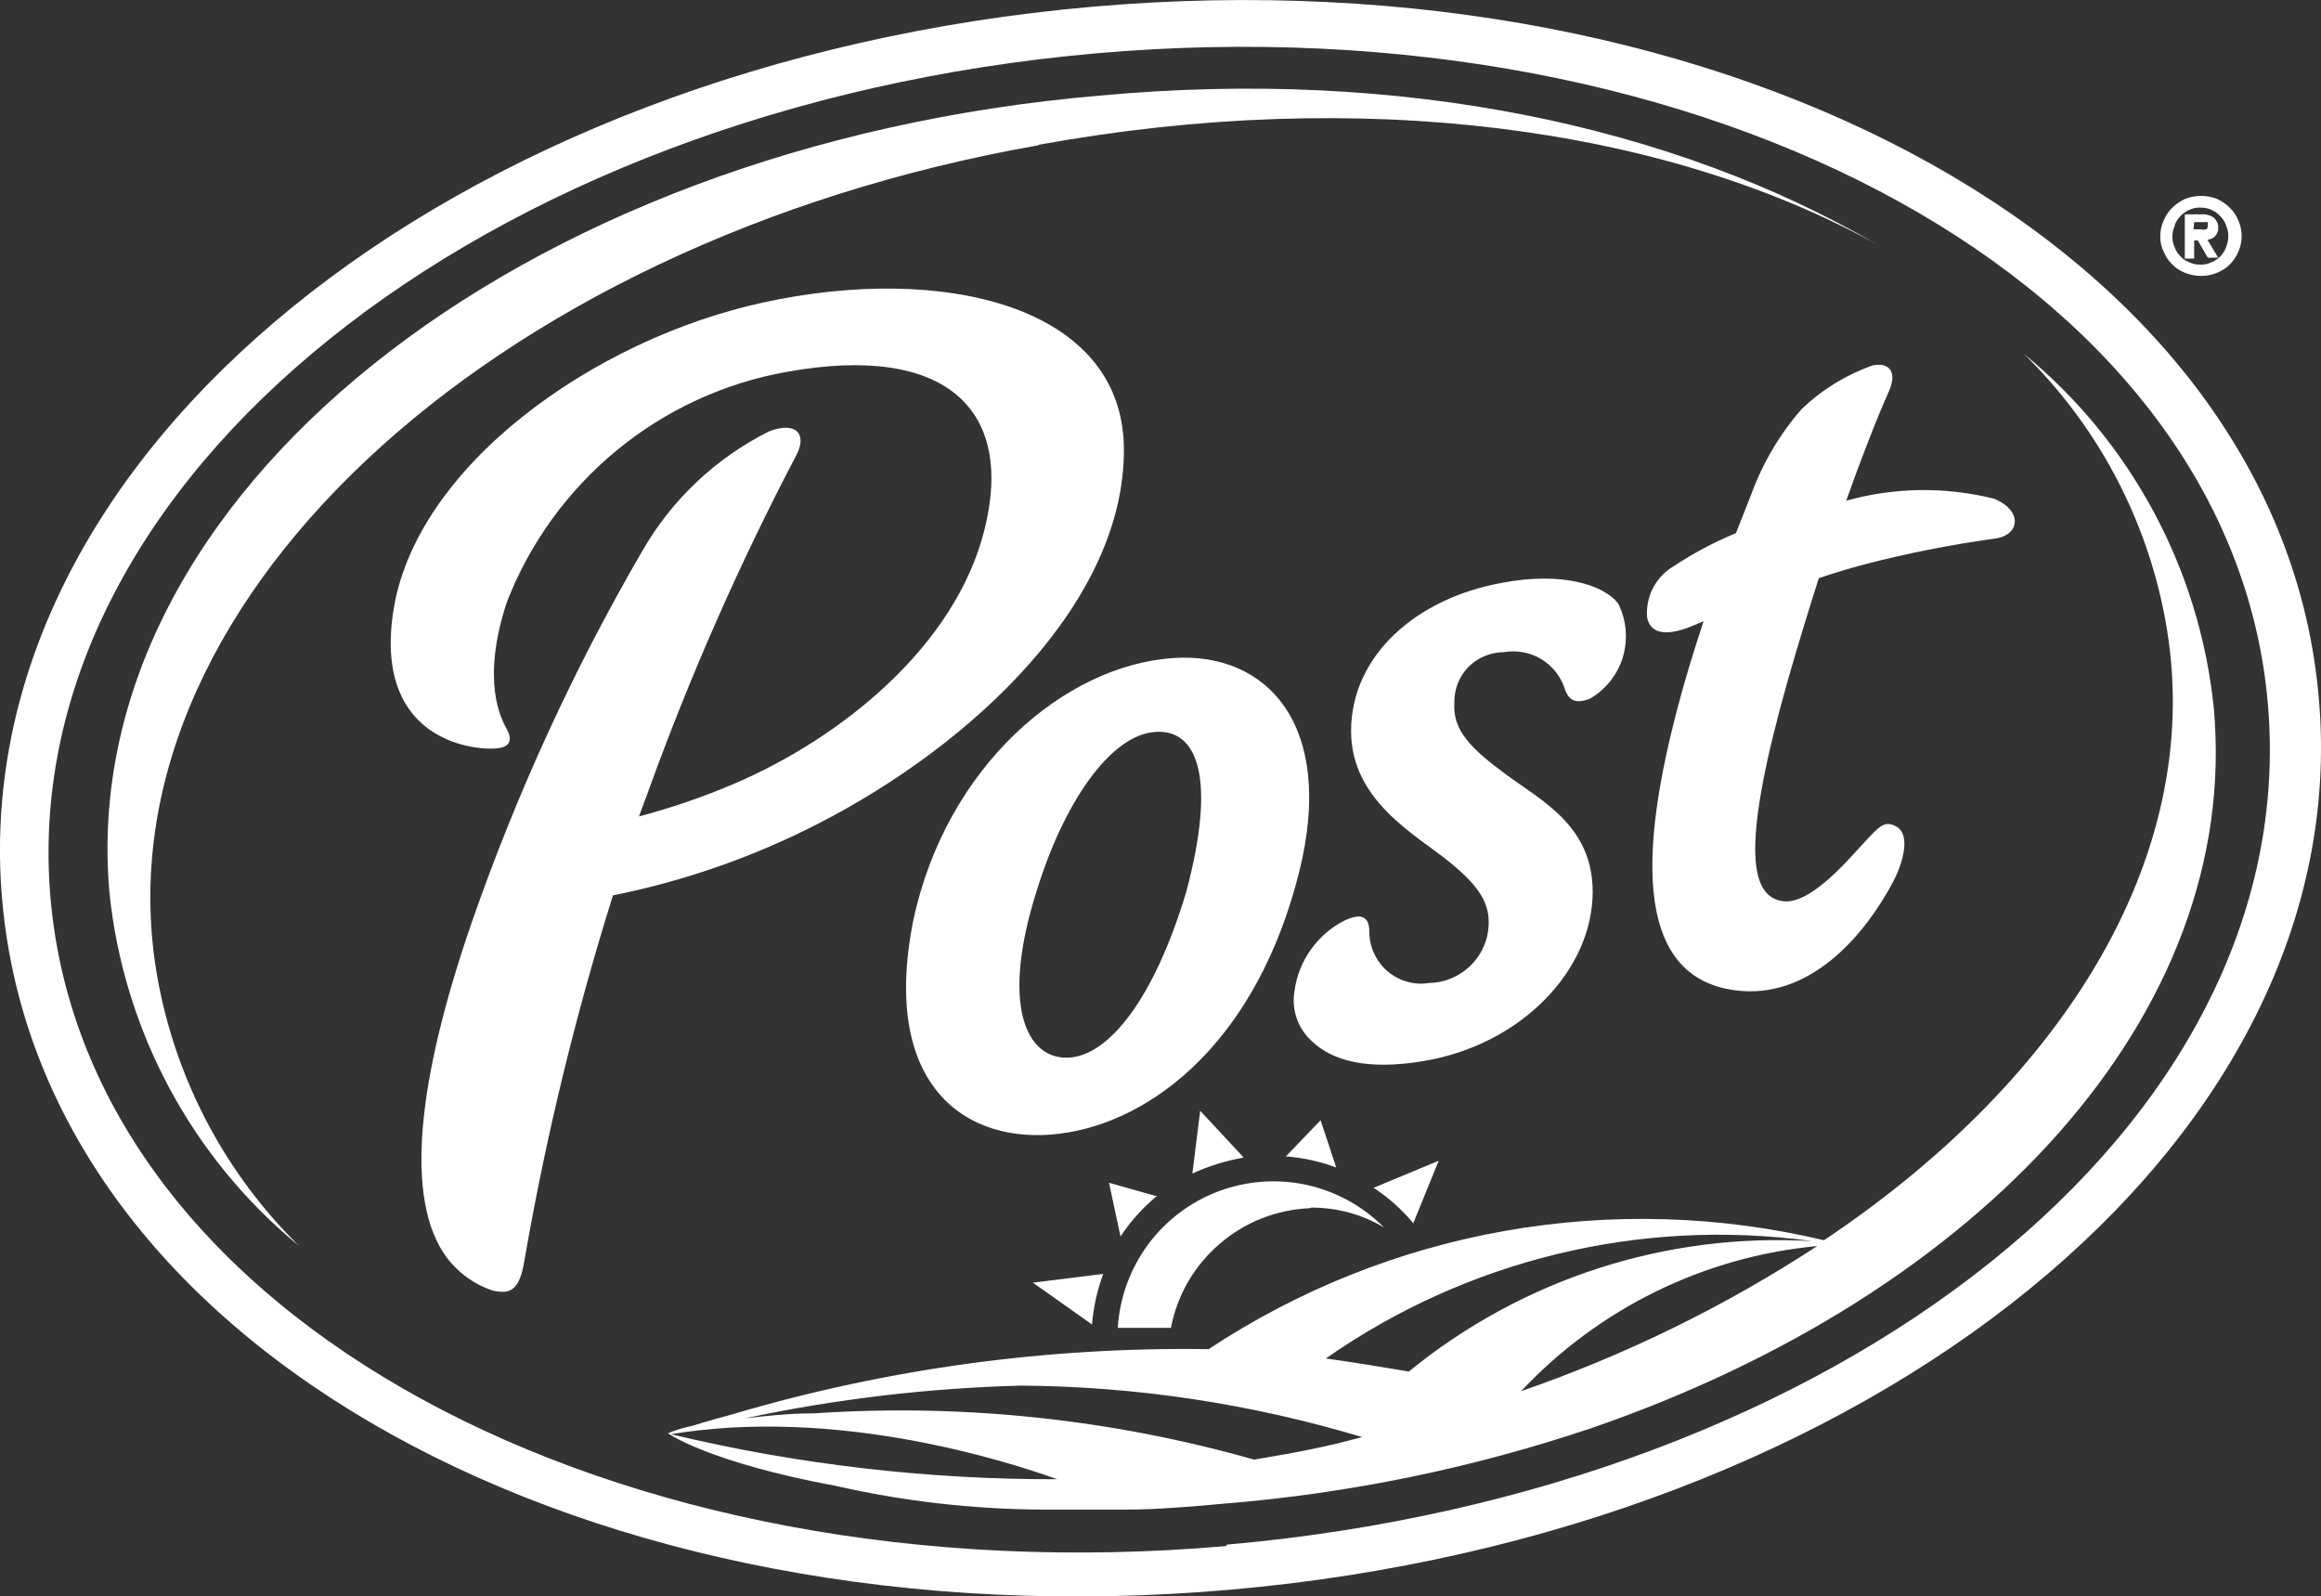 <svg version="1.2" xmlns="http://www.w3.org/2000/svg" viewBox="0 0 1515 1042" width="1515" height="1042">
	<rect x="0" y="0" width="1515" height="1042" fill="#333333" stroke="none"/>
	<title>pstttt-svg</title>
	<style>
		.s0 { fill: #ffffff } 
	</style>
	<path id="Layer" fill-rule="evenodd" class="s0" d="m803.1 1037.6c-418.1 36.6-775.2-157.3-801.6-449.2-26.3-291.9 293.4-547.4 711.5-584 418.2-36.6 775.7 160.2 800.6 451.5 25.3 289.3-292.4 545.1-710.5 581.7zm-2.5-29.4c400-35.1 702.8-273.6 679.8-547.9-22.9-274.2-364.7-460.6-764.8-425.5-400.1 35.1-706.6 278.1-682.6 551.7 24 273.6 367.7 457.5 767.6 422.6zm-122.6-913.4c-360.8 63.4-618.5 304-575.1 544 12 66.3 44.3 127.3 92.4 174.5-70.2-57.6-114.7-140.7-123.9-231.1-22.5-257.9 266.7-487.4 646.5-519.8 197.2-18.3 374.4 19.8 507.4 97.2-139.2-77-336.8-103.4-547.3-65.1zm767 367.1c18.2 199.8-151.7 382.7-406.7 470.4-77.4 26-157.6 42.5-239 49.1-21.2 2-44.8 3.9-63.7 3.9q-28.4 0-56.1 0c-44.9-0.3-89.5-5.4-133.2-15.3-84.2-15.6-110.3-34.5-110.3-34.5 5.2-2.2 10.6-3.8 16.1-4.9 0 0 10-3.2 26-7.5 100.8-29.8 205.6-44.1 310.8-42.5 58.6-38.7 124.4-65 193.5-77.2 69.1-12.2 140-10.1 208.2 6.1 159.2-106.4 250.1-255.3 222.9-404.2-12-66.4-44.4-127.4-92.6-174.5 70.2 57.6 114.8 140.6 124.1 231.1zm-222.7-223.4c10.8-2.2 16.2 4.2 10.8 16.6-3.6 7.8-14.2 32.9-28 71.7 31.5-8.8 64.7-9.2 96.5-1.3 19.5 8.1 16.5 24.4 0 26.1-28.7 4-57.1 9.6-85 16.9q-15.1 4-29.4 8.9c-6.3 19.8-13.1 41.7-19.9 65.5-29.8 105.1-26.6 142.2-3.6 145.3 18.5 2.6 44.4-29.1 53.5-38.7 9.1-9.6 13-14.9 21.3-9.6 8.2 5.4 4.2 22.4-3 36-16 30.2-50.2 74.7-98.8 70.9-77.1-6.2-61.8-106.9-42.5-181.7 5.3-20.5 11.5-40.7 17.8-59.6l-8.7 3.6c-13.8 5.5-25.9 5.7-28.2-6.2-0.5-6.7 0.9-13.4 4-19.4 3.2-5.9 8-10.9 13.8-14.2 12.7-8.4 26.1-15.5 40.2-21.3 4-10 7.4-18.7 10-25.3 7.4-20.4 18.6-39.3 32.9-55.7 13.3-12.7 29.1-22.4 46.3-28.5zm190-74.3c-1.6-3.1-2.3-6.5-2.2-10 0-3.5 0.7-7 2.2-10.2 1.2-3.1 3.1-5.9 5.5-8.3 2.4-2.4 5.2-4.3 8.3-5.8 6.8-2.7 14.4-2.7 21.2 0 3.1 1.5 5.9 3.4 8.3 5.8 2.4 2.4 4.2 5.2 5.5 8.3 1.4 3.2 2.1 6.7 2.1 10.2 0 3.4-0.7 6.8-2.1 10-1.3 3.1-3.2 5.9-5.5 8.3-2.4 2.4-5.2 4.2-8.3 5.5-6.8 2.8-14.4 2.8-21.2 0-3.1-1.2-6-3.1-8.3-5.5-2.4-2.4-4.3-5.2-5.5-8.3zm7.2-16.6c-1 2.1-1.5 4.3-1.5 6.6-0.1 2.5 0.5 5 1.5 7.2 0.8 2.3 2.1 4.3 3.8 6 1.6 1.7 3.6 3 5.7 3.8 2.3 1.1 4.8 1.6 7.3 1.5 2.4 0.1 4.9-0.4 7.2-1.5 2.1-0.8 4.1-2.1 5.7-3.8 1.7-1.7 3-3.7 3.8-6 1-2.3 1.4-4.7 1.5-7.2 0-2.5-0.5-4.9-1.5-7.2-0.8-2.3-2.1-4.3-3.8-6-1.7-1.8-3.7-3.2-5.9-4.1-2.2-1-4.6-1.4-7-1.4-2.5-0.1-5 0.4-7.3 1.5-2.2 0.9-4.1 2.3-5.7 4-1.7 1.7-3 3.7-3.8 6zm-727.3 592.3c-61 7.9-117.5-30.4-96.2-138.5 21.2-100.9 98.8-167.2 169.9-171.9 61-4.1 105.8 43.6 82.3 138.9-27.2 109.8-95 163.6-156 171.5zm82.2-158.1c19.6-73.6 7.7-106.8-21.2-104-28.9 2.7-58.9 46.4-76.5 103.6-23.4 73.4-7.6 110.6 21.3 108.9 25.9-1.7 55.4-38.3 76.4-108.5zm657.8-413h-6.1v-28.9h11c2.9-0.2 5.7 0.6 8.1 2.3 0.9 0.9 1.6 1.9 2.1 3 0.5 1.2 0.7 2.4 0.6 3.6 0.1 1-0.1 2-0.5 2.9q-0.5 1.4-1.6 2.5c-1.3 1.3-3 2.1-4.9 2.3l7 11.7h-6.8l-6.5-11.3h-2.4zm-0.4-19.1h4.7q1.7 0.4 3.4 0c1.2-0.4 1.2-1.9 1.2-2.8 0-0.8 0-1.9 0-1.9-0.4-0.1-0.8-0.1-1.2 0h-7.7zm-569.8 581.5l10.2 30.8c-10.6-3.9-21.7-6.4-32.9-7.2zm34.6 44.1l42.5-17.7-16.6 40.8c-7.4-8.9-16.2-16.8-25.9-23.1zm-362.5-237.7c-42.3 21.7-87.4 37.5-134 46.8-24.5 78.1-43.8 157.7-57.8 238.3-3.4 22.3-11.5 21.3-20.2 19.8-12-3.8-22.5-11.3-30.2-21.3-28.6-38.1-19.1-117.4 16-219.1 29.2-83.9 66.3-164.9 110.9-241.7 19.4-34.1 48.4-61.5 83.5-79 16.8-6.2 24.6 1.3 17.8 15.1-37.1 70.7-69.4 143.9-96.6 219l-6.4 17.4c21.1-5.6 41.9-12.7 62-21.3 70.3-30 144.5-90 163.4-165.5 20-78.9-25.1-122.1-128.8-103.4-40.8 7.2-79.1 24.9-111.1 51.2-32 26.4-56.8 60.5-71.8 99.2-17 51.7-3.6 76.2 0 82.8 3.6 6.6 2.6 11.5-5.9 12.5-12.6 1.7-80.6-2.9-68.4-88 13.6-95.4 130.8-179 241.9-203 115.8-25.3 234.2 1.3 235.2 95.1 0.9 99.8-98.3 193.2-199.5 245.1zm434.8-109.3c-3.9 1.6-7.5 4.1-10.5 7.1-2.9 3.1-5.3 6.7-6.9 10.7-1.5 4-2.3 8.3-2.2 12.6-1.1 17.8 10.2 29.5 34 47 23.8 17.4 56.3 33.8 56.3 76.4 0 50.8-46.3 99.7-110.1 110.4-37.4 6.4-60.3-0.4-73.3-13-4.5-4.1-7.9-9.2-9.8-14.9-2-5.8-2.5-11.9-1.4-17.9 1.3-9.9 5.1-19.3 11-27.4 5.8-8 13.6-14.6 22.5-18.9 9-3.9 15.3-3.2 15.3 7.8 0 4.9 1.1 9.7 3.1 14.1 2.1 4.5 5 8.4 8.7 11.6 3.7 3.1 8 5.5 12.7 6.8 4.7 1.4 9.6 1.7 14.4 0.9 8.8-0.1 17.3-3.2 24.2-8.7 6.9-5.5 11.7-13.1 13.8-21.7 4.1-19.4-3.8-31.7-25-48.9-21.3-17.3-63.8-39.6-63.8-85.1 0-49.4 42.7-86.8 98.6-96.8 38.9-7.5 66.9 1.4 75.9 13.8 5.3 10.8 6.3 23.1 2.9 34.7-3.5 11.5-11.2 21.2-21.6 27.2-8.5 3.2-13.6 1.9-16.4-6.8-2.7-8.1-8.2-14.9-15.6-19.3-7.3-4.3-16-5.8-24.3-4.3-4.3 0-8.5 0.9-12.5 2.6zm-278.8 537.2c-33.2-11.9-143.8-47.3-252.2-29.4 82.6 19.8 167.3 29.6 252.2 29.4zm199.1-27.5c-72.4-21.7-147.4-33.1-222.9-33.6-60.4 1.6-120.6 8.7-179.8 21.3 12.4-1.3 27.2-3.2 44.9-3.2 96.7-6.5 193.9 3.7 287.2 30.2l19.6-3.4c12.1-2.1 22.3-4.3 33.3-6.8zm30.4-42.8c74-60.4 167.9-90.8 263.2-85.1-111.6-15.4-225 12-317.4 76.6 17.9 2.4 35.9 5.5 54.2 8.5zm72.2 13.2c68.5-23.6 133.8-55.5 194.4-95.1-73.8 6.9-142.5 40.6-193.3 94.7zm-136.8-119.8c-21.7 0.9-42.5 9.1-58.9 23.3-16.5 14.1-27.7 33.4-31.8 54.8h-34.7c1.2-19.6 8.1-38.5 19.7-54.3 11.7-15.8 27.7-27.9 46-34.8 18.4-6.9 38.4-8.4 57.6-4.2 19.1 4.2 36.7 13.8 50.5 27.8-14.3-8.6-30.7-13-47.4-13zm-44.4-32.8c-11.1 2-22 5.4-32.3 10.2l5.1-41 28.3 30.4zm-56.3 25.5c-8.8 7.5-16.6 16.1-22.9 25.8l-7.5-35.1 31.5 8.9zm-80.1 55.9l45.9-5.7c-3.9 10.6-6.4 21.7-7.3 33z"/>
</svg>